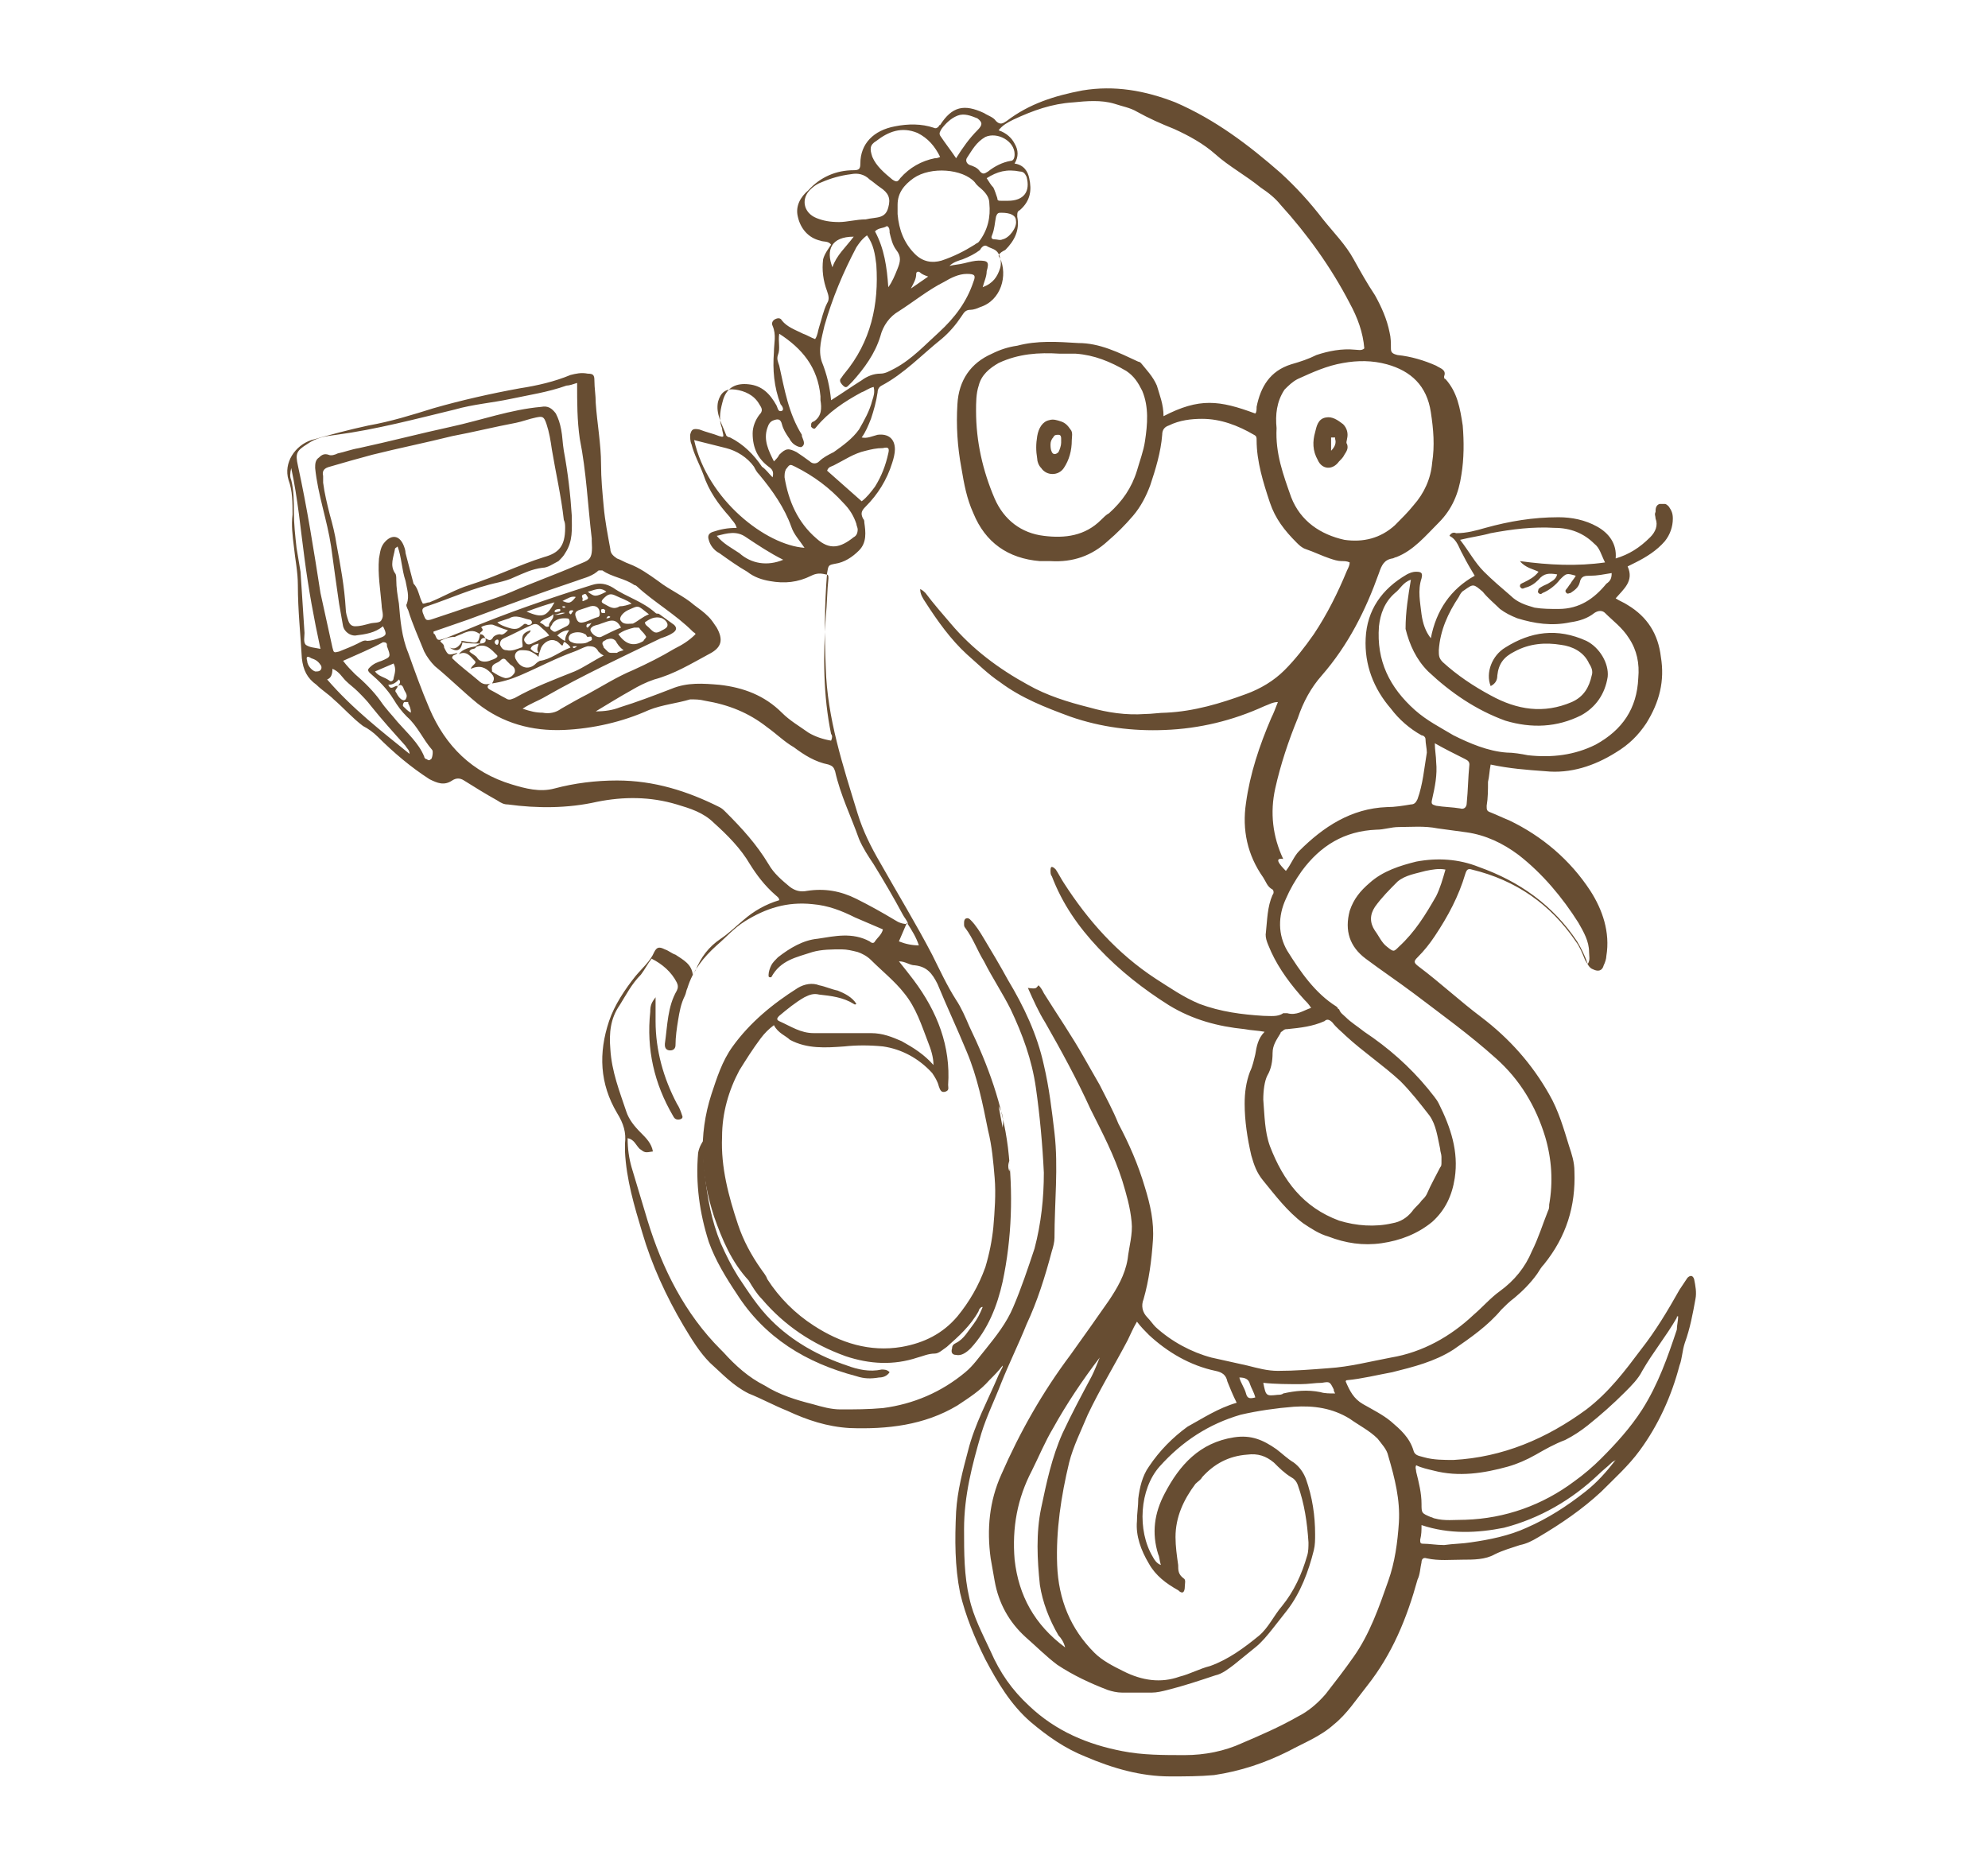 <svg xmlns="http://www.w3.org/2000/svg" xmlns:xlink="http://www.w3.org/1999/xlink" id="Ebene_1" x="0px" y="0px" viewBox="0 0 149.5 139.8" xml:space="preserve">
<g>
	<g>
		<path fill="#674D32" d="M96.7,65.5c0.4-0.5,0.6-1.1,1-1.5c1.8-1.8,3.9-3.2,6.6-3.3c0.6,0,1.2-0.1,1.8-0.2c0.3,0,0.4-0.2,0.5-0.4    c0.4-1.1,0.5-2.3,0.7-3.5c0-0.3-0.1-0.7-0.1-1c0-0.2-0.2-0.3-0.3-0.3c-0.9-0.5-1.7-1.2-2.3-2c-1.3-1.5-2-3.3-1.9-5.3    c0.1-2.1,1.2-3.7,3.1-4.8c0.2-0.1,0.4-0.2,0.7-0.2c0.4,0,0.5,0.1,0.4,0.5c-0.3,0.9-0.1,1.8,0,2.7c0.1,0.7,0.3,1.3,0.7,1.8    c0.4-2.1,1.5-3.7,3.3-4.7c-0.3-0.5-0.6-1-0.9-1.6c-0.3-0.5-0.4-1.1-1-1.4c0.1-0.2,0.3-0.3,0.5-0.2c0.8,0,1.5-0.2,2.2-0.4    c1.8-0.5,3.6-0.8,5.5-0.8c1,0,2,0.2,2.9,0.7c0.9,0.5,1.5,1.3,1.4,2.4c1-0.3,1.8-0.8,2.6-1.6c0.4-0.4,0.6-0.9,0.4-1.4    c0-0.2-0.1-0.3,0-0.5c0-0.2,0-0.5,0.3-0.6c0.1,0,0.3,0,0.4,0c0.1,0,0.2,0.1,0.3,0.2c0.2,0.3,0.3,0.5,0.3,0.9    c0,0.6-0.2,1.2-0.6,1.7c-0.6,0.7-1.4,1.2-2.2,1.6c-0.2,0.1-0.4,0.2-0.6,0.3c0.5,1.1-0.3,1.7-0.9,2.4c0.3,0.2,0.6,0.3,0.9,0.5    c1.5,0.9,2.3,2.2,2.5,3.9c0.3,1.8-0.1,3.4-1.1,5c-0.6,0.9-1.3,1.6-2.3,2.2c-1.6,1-3.4,1.6-5.3,1.4c-1.4-0.1-2.7-0.2-4.1-0.5    c-0.1,0.5-0.1,0.9-0.2,1.3c0,0.6,0,1.2-0.1,1.8c0,0.3,0,0.4,0.3,0.5c0.5,0.2,0.9,0.4,1.4,0.6c2.5,1.2,4.6,3,6.1,5.3    c0.9,1.4,1.5,3.1,1.2,4.9c0,0.2-0.1,0.5-0.2,0.7c-0.1,0.4-0.4,0.5-0.8,0.3c-0.3-0.1-0.4-0.4-0.6-0.7c-0.2-0.5-0.4-1-0.7-1.4    c-1.9-2.8-4.5-4.6-7.8-5.4c-0.3-0.1-0.4,0-0.5,0.3c-0.5,1.7-1.3,3.2-2.3,4.7c-0.4,0.6-0.8,1.1-1.3,1.6c-0.3,0.3-0.3,0.4,0.1,0.7    c1.6,1.2,3.1,2.6,4.7,3.8c2.1,1.6,3.8,3.5,5.1,5.8c0.7,1.2,1.1,2.6,1.5,3.9c0.2,0.6,0.4,1.2,0.4,1.9c0.1,2.6-0.6,4.9-2.3,7    c-0.2,0.2-0.3,0.4-0.5,0.7c-0.5,0.7-1.1,1.3-1.7,1.8c-0.4,0.3-0.7,0.6-1,0.9c-1,1.2-2.3,2.1-3.6,3c-1.4,0.9-3,1.3-4.6,1.7    c-1.1,0.2-2.3,0.5-3.4,0.6c0,0-0.1,0-0.1,0.1c0.3,0.7,0.6,1.3,1.3,1.7c0.7,0.4,1.5,0.8,2.1,1.3c0.7,0.6,1.4,1.2,1.7,2.2    c0.1,0.4,0.5,0.4,0.8,0.5c0.7,0.2,1.5,0.2,2.2,0.2c3.7-0.2,7-1.6,10-3.8c1.7-1.3,2.9-2.9,4.1-4.5c1.1-1.4,2-2.9,2.9-4.5    c0.2-0.3,0.4-0.6,0.6-0.9c0.2-0.2,0.4-0.2,0.5,0.1c0.1,0.5,0.2,1,0.1,1.5c-0.2,1.1-0.4,2.2-0.8,3.3c-0.2,0.6-0.2,1.2-0.4,1.7    c-0.6,2.3-1.6,4.5-3,6.4c-0.8,1.1-1.9,2.1-2.9,3.1c-1.4,1.3-3,2.4-4.7,3.4c-0.5,0.3-0.9,0.5-1.4,0.6c-0.6,0.2-1.3,0.4-1.9,0.7    c-0.7,0.4-1.6,0.4-2.4,0.4c-0.9,0-1.8,0.1-2.7-0.1c-0.3-0.1-0.4,0.1-0.4,0.3c-0.1,0.4-0.1,0.9-0.3,1.3c-0.8,2.9-1.9,5.6-3.8,8    c-0.8,1-1.5,2.1-2.5,2.9c-1,0.9-2.3,1.4-3.4,2c-1.8,0.9-3.6,1.5-5.6,1.8c-1.1,0.1-2.2,0.1-3.3,0.1c-2.2,0-4.3-0.6-6.4-1.5    c-1.5-0.6-2.8-1.5-4.1-2.6c-1.5-1.3-2.5-3-3.4-4.7c-0.8-1.6-1.5-3.3-1.9-5c-0.4-2-0.4-4-0.3-6.1c0.1-1.6,0.5-3.1,0.9-4.6    c0.5-2,1.5-3.8,2.3-5.7c0.1-0.2,0.2-0.4,0.3-0.6c0,0,0,0,0-0.1c-0.3,0.4-0.6,0.7-1,1.1c-0.7,0.8-1.5,1.3-2.4,1.9    c-2.5,1.5-5.3,1.8-8.1,1.7c-1.7-0.1-3.2-0.6-4.7-1.3c-1-0.4-1.9-0.9-2.9-1.3c-1.2-0.6-2-1.5-2.9-2.3c-0.8-0.8-1.4-1.8-2-2.8    c-1.3-2.2-2.4-4.6-3.1-7c-0.6-2-1.2-4-1.3-6.1c0-0.2,0-0.4,0-0.6c0.1-0.8-0.1-1.5-0.6-2.3c-1.3-2.2-1.4-4.5-0.6-6.9    c0.4-1.2,1.2-2.4,2-3.4c0.5-0.6,1.1-1.1,1.4-1.8c0.2-0.4,0.4-0.4,0.8-0.2c0.3,0.1,0.5,0.3,0.8,0.4c0.6,0.4,1.2,0.7,1.3,1.5    c0.1-0.1,0.1-0.2,0.2-0.3c0.4-1,1-1.8,1.9-2.4c0.6-0.4,1.1-0.9,1.7-1.4c0.8-0.7,1.7-1.2,2.7-1.5c0-0.2-0.2-0.3-0.3-0.4    c-0.8-0.7-1.4-1.5-1.9-2.3c-0.7-1.2-1.7-2.2-2.7-3.1c-0.8-0.8-1.8-1.1-2.8-1.4c-2-0.6-4-0.6-6-0.2c-2.2,0.5-4.5,0.5-6.7,0.2    c-0.3,0-0.5-0.1-0.8-0.3c-0.9-0.5-1.7-1-2.5-1.5c-0.3-0.2-0.6-0.2-0.9,0c-0.6,0.4-1.1,0.2-1.7-0.1c-1.4-0.9-2.7-2-3.9-3.2    c-0.3-0.3-0.7-0.6-1.1-0.8c-0.8-0.6-1.5-1.4-2.2-2c-0.4-0.4-0.9-0.7-1.3-1.1c-0.7-0.5-1-1.1-1.1-2c-0.1-1.8-0.3-3.6-0.3-5.5    c0-1-0.2-1.9-0.3-2.9c-0.1-0.8-0.2-1.6-0.1-2.4c0-0.9,0-1.8-0.3-2.6c-0.4-1.3,0.5-2.6,1.7-3c1.4-0.4,2.9-0.8,4.3-1.1    c1.7-0.3,3.3-0.8,4.9-1.3c2.1-0.6,4.3-1.1,6.5-1.5c1.3-0.2,2.6-0.5,3.8-1c0.4-0.1,0.8-0.2,1.3-0.1c0.4,0,0.5,0.1,0.5,0.5    c0,0.6,0.1,1.1,0.1,1.7c0.1,1.5,0.4,3.1,0.4,4.6c0,1.1,0.1,2.1,0.2,3.2c0.1,1.1,0.3,2.1,0.5,3.2c0,0.3,0.2,0.5,0.5,0.7    c0.3,0.1,0.6,0.3,0.9,0.4c0.8,0.3,1.5,0.8,2.2,1.3c0.9,0.7,1.9,1.1,2.7,1.8c0.4,0.3,0.7,0.5,1.1,0.9c0.2,0.2,0.4,0.5,0.6,0.8    c0.5,0.9,0.4,1.5-0.6,2c-1.3,0.7-2.6,1.5-4.1,1.9c-0.6,0.2-1.2,0.5-1.7,0.8c-0.9,0.5-1.7,1-2.7,1.6c0.7,0,1.3-0.1,1.8-0.3    c1.3-0.4,2.6-0.9,3.9-1.4c1.2-0.5,2.4-0.4,3.6-0.3c1.8,0.2,3.4,0.8,4.7,2.1c0.6,0.6,1.3,1,2,1.5c0.5,0.3,1.1,0.5,1.7,0.6    c0.1-0.2,0.1-0.4,0-0.5c-0.6-2.9-0.6-5.9-0.4-8.8c0.1-1,0.1-2,0.2-2.9c0-0.2,0-0.3-0.2-0.3c-0.4-0.1-0.7-0.1-1.1,0.1    c-1,0.5-2,0.6-3.1,0.4c-0.6-0.1-1.2-0.3-1.7-0.7c-0.7-0.4-1.4-0.9-2.1-1.4c-0.4-0.2-0.7-0.6-0.8-1c-0.1-0.3,0-0.5,0.3-0.6    c0.6-0.2,1.1-0.3,1.8-0.3c-0.1-0.4-0.4-0.6-0.5-0.8c-0.9-1-1.6-2-2-3.2c-0.3-0.8-0.7-1.5-0.9-2.3c-0.1-0.2-0.1-0.5-0.1-0.7    c0.1-0.4,0.2-0.5,0.7-0.4c0.5,0.2,1,0.3,1.5,0.5c0.1,0,0.2,0.1,0.3,0c0-0.2-0.1-0.4-0.1-0.6c-0.3-0.7-0.1-1.5,0.1-2.2    c0.3-0.9,1-1.2,1.9-1.1c1,0.1,1.6,0.7,2.1,1.6c0.1,0.2,0.1,0.5,0.4,0.4c0.2-0.1,0-0.4-0.1-0.5c-0.5-1.3-0.6-2.6-0.5-3.9    c0-0.7,0.2-1.3-0.1-2c-0.1-0.2,0-0.4,0.2-0.5c0.2-0.1,0.4-0.1,0.5,0.1c0.4,0.5,1,0.7,1.6,1c0.3,0.1,0.6,0.3,0.9,0.4    c0.2-0.3,0.2-0.6,0.3-0.9c0.2-0.6,0.3-1.2,0.6-1.8c0.2-0.3,0.1-0.6,0-0.9c-0.3-0.8-0.4-1.6-0.3-2.4c0.1-0.4,0.4-0.8,0.6-1.1    c-0.2-0.3-0.6-0.2-0.8-0.3c-0.9-0.2-1.5-0.9-1.7-1.8c-0.2-0.8,0.2-1.5,0.8-2c0.9-1,2.1-1.5,3.4-1.5c0.4,0,0.5-0.1,0.5-0.5    c0-1.5,1-2.5,2.6-2.8c1-0.2,2-0.2,2.9,0.1c0.2,0.1,0.3,0,0.4-0.1c0,0,0-0.1,0.1-0.1c0.9-1.4,1.8-1.6,3.3-0.9    c0.3,0.2,0.7,0.3,0.9,0.6c0.3,0.3,0.5,0.2,0.8,0c1.7-1.3,3.6-1.9,5.7-2.3c2.4-0.4,4.7,0,7,0.9c3,1.3,5.5,3.2,7.9,5.3    c1.2,1.1,2.2,2.2,3.2,3.5c0.8,1,1.7,1.9,2.3,3c0.5,0.9,1,1.8,1.6,2.7c0.5,0.9,0.9,1.8,1.1,2.8c0.1,0.4,0.1,0.8,0.1,1.2    c0,0.3,0.1,0.4,0.5,0.5c1,0.1,2,0.4,2.9,0.8c0.3,0.2,0.8,0.3,0.6,0.8c0,0.1,0,0.2,0.1,0.2c0.9,1,1.1,2.2,1.3,3.5    c0.1,1.2,0.1,2.5-0.1,3.7c-0.2,1.4-0.7,2.6-1.7,3.6c-1,1-1.9,2.1-3.2,2.6c-0.1,0-0.2,0.1-0.3,0.1c-0.6,0.1-0.8,0.5-1,1.1    c-1,2.8-2.3,5.4-4.3,7.7c-0.8,0.9-1.4,2-1.8,3.2c-0.7,1.7-1.3,3.5-1.7,5.3c-0.4,1.8-0.2,3.6,0.6,5.3C95.8,64.5,96.2,65,96.7,65.5z     M41.6,46.2c-0.3,0.3-0.7,0.3-1,0.6c0.1,0.1,0.2,0.1,0.3,0.2c0.1,0.1,0.2,0.2,0.4,0.1C41.2,46.8,41.7,46.6,41.6,46.2    c0.3,0.1,0.6,0,0.9-0.1C42.1,46,41.9,46.3,41.6,46.2z M29.9,51.6c0.1-0.1,0.3-0.3,0.1-0.5c-0.2,0.2-0.4,0.4-0.8,0.4    C29.4,52,29.7,51.5,29.9,51.6c0,0.2-0.3,0.3-0.1,0.5c0.2,0.4,0.5,0.7,0.7,0.5c0.2-0.3,0-0.5-0.1-0.7    C30.3,51.6,30.2,51.4,29.9,51.6L29.9,51.6z M36.1,48.4c0.3,0,0.5-0.1,0.4-0.4c0.2,0.1,0.4,0.3,0.6-0.1c0.1-0.1,0.3-0.2,0.5-0.2    c0.2,0.1,0.4-0.1,0.6-0.3c-0.4-0.1-0.8-0.3-1.1-0.4c-0.2-0.1-1,0.1-0.9,0.2c0.3,0.3-0.2,0.3-0.1,0.5c-0.4-0.3-0.7-0.3-1.2-0.1    c-0.2,0.1-0.5,0.2-0.7,0.3c-0.4,0-0.7,0.1-1.1,0.3c0.1,0.2,0.3,0.2,0.3,0.5c0.3,0.6,0.3,0.6,1,0.4c-0.1,0.2-0.4,0.1-0.4,0.4    c0.6,0.6,1.3,1.1,2,1.7c0.3,0.3,0.6,0.3,0.9,0.2c-0.2,0.1-0.4,0.3,0,0.5c0.4,0.2,0.7,0.4,1.1,0.6c0.3,0.2,0.4,0.1,0.7,0    c1.4-0.8,3-1.4,4.5-2c0.7-0.3,1.4-0.8,2.2-1.2c-0.2-0.1-0.3-0.2-0.4-0.3c-0.2-0.4-0.5-0.4-0.8-0.4c-0.4,0.1-0.7,0.3-1,0.4    c-1.4,0.5-2.7,1.2-4.1,1.8c-0.7,0.3-1.4,0.5-2.1,0.6c0.2-0.3,0.2-0.5-0.1-0.8c-0.4-0.4-0.8-0.6-1.5-0.3c0.1-0.3,0.5-0.4,0.3-0.6    c-0.3-0.3-0.6-0.8-1.2-0.5c0.3-0.4,0.8-0.5,1.3-0.6c0,0.3-0.4,0.1-0.5,0.4c0.2,0.2,0.5,0.3,0.6,0.5c0.2,0.3,0.6,0.3,0.9,0.2    c0.2-0.1,0.4-0.1,0.6-0.3c0,0,0-0.1,0-0.1c-0.5-0.5-0.9-1-1.7-0.6C35.8,48.5,36,48.5,36.1,48.4L36.1,48.4z M78.1,74.1    c0.2,0.2,0.3,0.4,0.4,0.6c1,1.6,2.1,3.2,3,4.8c0.4,0.7,0.8,1.4,1.2,2.1c0.5,1,1,1.9,1.4,2.9c0.8,1.5,1.5,3.1,2,4.8    c0.4,1.3,0.7,2.6,0.6,4c-0.1,1.5-0.3,3-0.7,4.4c-0.2,0.5-0.1,1,0.3,1.4c0.2,0.2,0.4,0.5,0.6,0.7c1.2,1.1,2.7,1.9,4.2,2.3    c0.9,0.2,1.8,0.4,2.7,0.6c0.8,0.2,1.5,0.4,2.3,0.4c1.3,0,2.5-0.1,3.8-0.2c1.6-0.1,3.1-0.5,4.7-0.8c2.4-0.4,4.5-1.6,6.2-3.2    c0.7-0.6,1.3-1.3,2-1.8c1.1-0.8,1.9-1.8,2.4-3c0.5-1,0.8-2,1.2-3c0.1-0.2,0.1-0.3,0.1-0.5c0.3-1.7,0.2-3.4-0.3-5.1    c-0.7-2.3-1.9-4.3-3.7-5.9c-2-1.8-4.1-3.3-6.2-4.9c-1.2-0.9-2.4-1.7-3.6-2.6c-1.2-0.9-1.6-2.1-1.2-3.6c0.3-0.9,0.8-1.5,1.5-2.1    c1-0.9,2.3-1.3,3.5-1.6c1.6-0.3,3.2-0.2,4.7,0.4c3.1,1.1,5.6,2.9,7.4,5.6c0.3,0.5,0.6,1.1,0.8,1.7c0.2-0.3,0.1-0.6,0.1-0.9    c0-0.8-0.4-1.5-0.8-2.2c-1.2-1.9-2.7-3.7-4.5-5.1c-1.2-0.9-2.5-1.5-3.9-1.7c-0.7-0.1-1.5-0.2-2.2-0.3c-1-0.2-2-0.1-2.9-0.1    c-0.6,0-1.1,0.2-1.7,0.2c-2.4,0.1-4.2,1.2-5.6,3.1c-0.5,0.7-0.9,1.4-1.2,2.1c-0.6,1.3-0.6,2.7,0.1,3.9c1,1.6,2.1,3.2,3.7,4.2    c0,0,0.1,0.1,0.1,0.1c0,0,0,0.1,0.1,0.1c0.1,0.3,0.3,0.4,0.5,0.6c0.4,0.4,0.9,0.7,1.4,1.1c1.8,1.2,3.4,2.6,4.8,4.3    c0.3,0.4,0.6,0.7,0.8,1.1c0.9,1.8,1.5,3.6,1.2,5.6c-0.2,1.3-0.7,2.4-1.7,3.3c-1.1,0.9-2.4,1.4-3.8,1.6c-1.4,0.2-2.7,0-4-0.5    c-0.7-0.2-1.3-0.6-1.9-1c-1.2-0.9-2.1-2.1-3-3.2c-0.5-0.6-0.7-1.2-0.9-1.9c-0.3-1.3-0.5-2.6-0.5-3.9c0-0.8,0.1-1.6,0.4-2.4    c0.2-0.4,0.3-0.9,0.4-1.3c0.1-0.6,0.2-1.2,0.7-1.7c-0.5-0.1-1-0.1-1.5-0.2c-2-0.2-3.9-0.7-5.7-1.8c-1.9-1.2-3.7-2.6-5.3-4.3    c-1.5-1.6-2.7-3.3-3.5-5.4c-0.1-0.1-0.1-0.3-0.1-0.4c0-0.1,0-0.3,0.1-0.3c0.1,0,0.2,0.1,0.3,0.2c0.2,0.3,0.4,0.7,0.6,1    c1.8,2.8,4,5.3,6.9,7.2c1.1,0.7,2.1,1.4,3.3,1.9c1.6,0.6,3.2,0.8,4.8,0.9c0.5,0,1.1,0.1,1.5-0.2c0.1,0,0.2,0,0.3,0    c0.7,0.2,1.2-0.2,1.8-0.4c-0.2-0.3-0.3-0.4-0.5-0.6c-1-1.1-1.9-2.3-2.5-3.6c-0.2-0.5-0.5-1-0.4-1.5c0.1-0.9,0.1-1.9,0.5-2.8    c0.1-0.1,0.1-0.3,0-0.4c-0.4-0.2-0.5-0.6-0.7-0.9c-1.2-1.7-1.6-3.6-1.3-5.6c0.3-2.2,1-4.3,1.9-6.4c0.2-0.4,0.3-0.7,0.5-1.2    c-0.4,0-0.7,0.2-1,0.3c-2.4,1.1-4.9,1.7-7.5,1.8c-2.4,0.1-4.8-0.2-7.1-1c-1.9-0.7-3.7-1.4-5.3-2.6c-0.9-0.6-1.7-1.4-2.5-2.1    c-1.2-1.1-2.2-2.5-3.1-3.9c-0.2-0.3-0.4-0.6-0.4-1c0.2,0.1,0.3,0.2,0.4,0.3c0.6,0.8,1.3,1.6,1.9,2.3c1.6,1.9,3.6,3.4,5.8,4.6    c1.4,0.8,3,1.3,4.6,1.7c1.4,0.4,2.8,0.6,4.2,0.5c0.5,0,1.1-0.1,1.6-0.1c2.1-0.1,4.1-0.7,6-1.4c1.1-0.4,2.1-1,2.9-1.8    c0.8-0.8,1.5-1.7,2.2-2.7c1-1.5,1.8-3.1,2.5-4.8c0.1-0.2,0.2-0.4,0.2-0.6c-0.2-0.1-0.4-0.1-0.6-0.1c-0.3,0-0.6-0.1-0.9-0.2    c-0.6-0.2-1.2-0.5-1.8-0.7c-0.3-0.1-0.5-0.3-0.7-0.5c-0.9-0.9-1.6-1.8-2-3c-0.5-1.5-1-3.1-1-4.7c0-0.2,0-0.3-0.2-0.4    c-1.2-0.7-2.5-1.2-3.9-1.2c-0.8,0-1.7,0.1-2.5,0.5c-0.3,0.1-0.5,0.3-0.5,0.7c-0.1,1.3-0.5,2.6-0.9,3.8c-0.3,0.8-0.7,1.6-1.3,2.3    c-0.6,0.7-1.2,1.3-1.9,1.9c-1.2,1.1-2.6,1.6-4.3,1.5c-0.2,0-0.5,0-0.8,0c-2.4-0.2-4.1-1.4-5-3.6c-0.5-1.1-0.7-2.2-0.9-3.4    c-0.3-1.6-0.4-3.2-0.3-4.8c0.1-1.8,1-3.1,2.6-3.8c0.6-0.3,1.2-0.5,1.9-0.6c1.5-0.4,3-0.3,4.6-0.2c1.6,0,3,0.7,4.5,1.4    c0.1,0,0.2,0.1,0.2,0.1c0.4,0.5,0.9,1,1.2,1.7c0.2,0.7,0.5,1.4,0.5,2.3c2.7-1.4,4.2-1.2,6.9-0.2c0.1-0.1,0.1-0.3,0.1-0.5    c0.3-1.5,1-2.7,2.6-3.2c0.7-0.2,1.3-0.4,1.9-0.7c0.9-0.3,1.9-0.5,2.9-0.4c0.2,0,0.5,0.1,0.7-0.1c-0.1-1.2-0.5-2.3-1.1-3.4    c-1.4-2.7-3.2-5.2-5.2-7.4c-0.4-0.5-0.9-0.9-1.5-1.3c-1.1-0.9-2.4-1.6-3.4-2.5c-0.9-0.8-2-1.4-3.1-1.9c-1-0.4-1.9-0.8-2.8-1.3    c-0.5-0.3-1.1-0.4-1.7-0.6c-1-0.3-2.1-0.2-3.1-0.1c-1.6,0.1-3,0.6-4.5,1.3c-0.4,0.2-0.8,0.4-1.1,0.8c0.6,0.2,1,0.6,1.2,1    c0.3,0.5,0.3,1,0,1.5c0.7,0.1,1,0.6,1.1,1.1c0.2,0.9,0.1,1.7-0.7,2.4c-0.2,0.1-0.2,0.2-0.2,0.5c0.2,1-0.2,1.8-0.9,2.5    c-0.2,0.1-0.4,0.2-0.5,0.4c0,0.1,0.1,0.2,0.1,0.2c0.6,1.3,0.1,3.2-1.5,3.7c-0.2,0.1-0.5,0.2-0.7,0.2c-0.4,0-0.5,0.2-0.7,0.5    c-0.4,0.6-0.9,1.2-1.5,1.7c-1.5,1.2-2.8,2.6-4.5,3.5c-0.2,0.1-0.3,0.3-0.3,0.5c-0.1,0.7-0.3,1.4-0.5,2c-0.2,0.5-0.4,1-0.7,1.4    c0.4,0.1,0.8-0.1,1.2-0.2c0.8-0.1,1.3,0.3,1.3,1.1c0,0.3-0.1,0.7-0.2,1c-0.4,1.3-1.1,2.4-2,3.3c-0.3,0.3-0.4,0.5-0.2,0.9    c0.1,0.1,0.1,0.2,0.1,0.3c0.1,0.7,0.2,1.5-0.4,2.1c-0.5,0.5-1.1,0.9-1.8,1c-0.5,0.1-0.5,0.1-0.6,0.7c-0.2,2.4-0.2,4.7-0.1,7.1    c0.1,3.8,1.3,7.4,2.4,11c0.4,1.3,1,2.5,1.7,3.7c1.3,2.3,2.7,4.6,3.9,6.9c0.6,1.2,1.1,2.3,1.8,3.4c0.4,0.6,0.7,1.3,1,2    c1.4,2.9,2.5,5.9,2.9,9.1c0.4,3.4,0.3,6.8-0.4,10.1c-0.4,1.8-1.1,3.6-2.4,5c-0.3,0.3-0.7,0.6-1.1,0.5c-0.3,0-0.4-0.2-0.3-0.5    c0-0.2,0.1-0.3,0.3-0.4c0.6-0.3,0.9-0.9,1.3-1.4c0.3-0.4,0.5-0.8,0.7-1.3c-0.1,0-0.1,0-0.2,0.1c0,0-0.1,0.1-0.1,0.2    c-0.6,1.1-1.5,1.9-2.4,2.7c-0.3,0.2-0.6,0.5-0.9,0.5c-0.5,0-0.9,0.2-1.3,0.3c-1.8,0.6-3.6,0.5-5.4-0.1c-2.5-0.9-4.6-2.3-6.3-4.3    c-0.4-0.4-0.7-0.9-1-1.4c-1.3-1.4-2-3.1-2.6-4.8c-1-3.1-1.2-6.1-0.2-9.2c0.4-1.2,0.8-2.5,1.6-3.6c1.3-1.8,3-3.2,4.9-4.4    c0.5-0.3,1.1-0.4,1.6-0.2c0.5,0.1,0.9,0.3,1.4,0.4c0.5,0.2,1.1,0.5,1.4,1c-0.1,0.1-0.2,0-0.2,0c-0.8-0.5-1.7-0.6-2.6-0.7    c-0.4-0.1-0.7,0-1.1,0.2c-0.7,0.4-1.3,0.9-1.9,1.4c-0.2,0.2-0.2,0.3,0,0.4c0.9,0.4,1.6,0.9,2.6,0.9c1.4,0,2.9,0,4.3,0    c0.9,0,1.6,0.3,2.3,0.6c0.9,0.5,1.7,1,2.4,1.8c0-0.6-0.2-1.2-0.4-1.7c-0.5-1.3-0.9-2.6-1.8-3.7c-0.7-0.9-1.7-1.7-2.5-2.5    c-0.3-0.3-0.7-0.5-1-0.6c-0.4-0.1-0.8-0.2-1.2-0.2c-0.7,0-1.5,0-2.2,0.2c-1.2,0.4-2.4,0.6-3.1,1.9c0,0,0,0-0.1,0    c0,0-0.1,0-0.1-0.1c0,0,0-0.1,0-0.1c0-0.2,0.1-0.5,0.2-0.7c0.1-0.2,0.3-0.4,0.5-0.6c0.9-0.7,1.9-1.3,3-1.4    c1.3-0.2,2.6-0.5,3.9,0.2c0.1,0.1,0.3,0.2,0.4,0c0.2-0.3,0.5-0.5,0.6-0.9c-0.7-0.3-1.4-0.6-2.1-0.9c-1-0.5-2-0.9-3.2-1    c-1.9-0.2-3.5,0.3-5.1,1.3c-0.8,0.5-1.4,1.2-2.1,1.8c-1,0.9-1.8,1.9-2.2,3.2c-0.1,0.2-0.1,0.4-0.2,0.6c-0.3,0.6-0.4,1.2-0.5,1.8    c-0.1,0.6-0.2,1.3-0.2,1.9c0,0.2-0.1,0.4-0.4,0.4c-0.3,0-0.4-0.2-0.4-0.4c0,0,0,0,0-0.1c0.2-1.4,0.2-2.8,0.9-4    c0.1-0.2,0.1-0.4,0-0.6c-0.4-0.8-1.1-1.4-1.9-1.8c-0.3,0.4-0.5,0.8-0.8,1.2c-0.7,0.7-1.1,1.5-1.6,2.3c-0.7,1-0.8,2.1-0.7,3.3    c0.1,1.7,0.7,3.2,1.2,4.7c0.2,0.6,0.6,1.1,1.1,1.6c0.4,0.4,0.8,0.8,0.9,1.4c-0.6,0.1-0.6,0.1-1-0.2c-0.3-0.3-0.4-0.7-0.9-0.8    c0,0.8,0.1,1.5,0.3,2.2c0.4,1.3,0.8,2.7,1.2,4c1.1,3.6,2.8,7,5.5,9.7c0.1,0.1,0.1,0.1,0.2,0.2c0.9,1,1.9,1.9,3.1,2.5    c1.1,0.7,2.4,1.1,3.6,1.4c0.7,0.2,1.4,0.4,2.1,0.4c1.1,0,2.1,0,3.2-0.1c2.3-0.3,4.4-1.2,6.2-2.7c0.6-0.5,1-1.1,1.5-1.7    c0.8-1,1.6-2,2.1-3.2c0.6-1.4,1.1-2.9,1.6-4.4c0.5-1.9,0.7-3.8,0.7-5.7c-0.1-2.1-0.3-4.3-0.6-6.4c-0.3-2.1-1-4-1.9-5.9    c-0.6-1.2-1.4-2.4-2-3.6c-0.5-0.8-0.8-1.7-1.4-2.5c-0.1-0.1-0.1-0.2-0.1-0.3c0-0.2,0-0.3,0.1-0.4c0.2-0.1,0.3,0,0.4,0.1    c0.4,0.4,0.7,0.9,1,1.4c0.6,1,1.2,2,1.8,3.1c1.2,2,2.2,4.1,2.7,6.4c0.4,1.7,0.6,3.4,0.8,5.1c0.3,2.6,0,5.2,0,7.9    c0,0.3-0.1,0.7-0.2,1c-0.5,1.9-1.1,3.8-1.9,5.5c-0.6,1.5-1.3,2.9-1.9,4.4c-0.5,1.3-1.1,2.5-1.5,3.8c-0.7,2.4-1.3,4.7-1.3,7.2    c0,1.8,0,3.5,0.4,5.2c0.3,1.4,1,2.7,1.6,4c0.7,1.6,1.6,2.9,2.9,4.1c2,1.9,4.4,2.9,7,3.4c1.5,0.3,3.1,0.3,4.7,0.3    c1.5,0,3-0.3,4.3-0.9c1.4-0.6,2.8-1.2,4.2-2c0.8-0.4,1.5-1,2.1-1.7c0.7-0.9,1.4-1.8,2.1-2.8c1.2-1.7,1.9-3.7,2.6-5.7    c0.5-1.4,0.7-2.9,0.8-4.4c0.1-1.7-0.3-3.3-0.8-5c-0.1-0.5-0.5-0.9-0.8-1.3c-0.6-0.6-1.4-1-2.1-1.5c-1.3-0.8-2.7-1-4.2-0.9    c-1.3,0.1-2.7,0.3-4,0.6c-2.4,0.7-4.4,2-6.1,3.9c-1.5,1.7-1.7,4.8-0.5,6.8c0.1,0.2,0.3,0.5,0.6,0.6c-0.1-0.3-0.1-0.6-0.2-0.8    c-0.5-1.6-0.3-3.1,0.5-4.6c1.1-2.1,2.6-3.8,5.2-4.2c1.3-0.2,2.2,0.2,3.2,0.9c0.4,0.3,0.8,0.7,1.3,1c0.4,0.3,0.7,0.7,0.9,1.2    c0.5,1.4,0.7,2.8,0.7,4.2c0,0.4,0,0.8-0.1,1.2c-0.4,1.6-1,3.2-2,4.5c-0.4,0.5-0.7,0.9-1.1,1.4c-0.4,0.5-0.8,1-1.3,1.4    c-0.5,0.4-1.1,0.9-1.6,1.3c-0.4,0.3-0.9,0.7-1.4,0.8c-1.2,0.4-2.4,0.8-3.6,1.1c-0.4,0.1-0.8,0.2-1.2,0.2c-0.7,0-1.5,0-2.2,0    c-0.4,0-0.8-0.1-1.1-0.2c-1.3-0.5-2.6-1.1-3.8-1.9c-0.8-0.6-1.6-1.4-2.4-2.1c-1.2-1.1-2-2.5-2.3-4.2c-0.1-0.6-0.2-1.1-0.3-1.7    c-0.3-2.2-0.1-4.3,0.8-6.3c1.4-3.2,3.1-6.2,5.2-9c1-1.4,2-2.8,2.9-4.1c0.6-0.9,1.2-1.9,1.4-3.1c0.1-0.9,0.4-1.9,0.3-2.8    c-0.1-1.1-0.4-2.1-0.7-3.1c-0.6-1.9-1.5-3.6-2.4-5.4c-1-2.2-2.2-4.4-3.4-6.5c-0.5-0.8-0.9-1.7-1.3-2.6    C78,74.4,77.9,74.3,78.1,74.1L78.1,74.1z M58.2,77.1c-0.4,0.3-0.7,0.6-1,1c-0.6,0.8-1.1,1.6-1.6,2.4c-0.8,1.5-1.3,3.2-1.3,5    c-0.1,2.3,0.5,4.5,1.2,6.6c0.4,1.2,1,2.3,1.7,3.3c0.2,0.3,0.4,0.5,0.5,0.8c0.9,1.4,2.1,2.6,3.5,3.5c2,1.3,4.2,2,6.6,1.6    c1.7-0.3,3.1-1,4.2-2.3c0.9-1.1,1.6-2.3,2.1-3.7c0.3-1,0.5-2,0.6-3c0.1-1.2,0.2-2.5,0.1-3.7c-0.1-1.2-0.2-2.4-0.5-3.6    c-0.4-2-0.8-4-1.6-5.9c-0.7-1.7-1.5-3.4-2.2-5.1c-0.4-0.8-0.8-1.3-1.7-1.4c-0.4,0-0.7-0.3-1.2-0.3c0.4,0.5,0.8,1,1.1,1.4    c1.8,2.4,2.8,5,2.6,7.9c0,0.2,0.1,0.4-0.2,0.5c-0.3,0.1-0.4-0.1-0.5-0.4c-0.1-0.4-0.3-0.7-0.5-1c-1-1.1-2.3-1.8-3.7-2    c-1-0.1-2-0.1-2.9,0c-1.4,0.1-2.8,0.2-4.1-0.5C59.1,77.9,58.5,77.7,58.2,77.1L58.2,77.1z M93,105.5c-0.3-0.6-0.5-1.1-0.7-1.6    c-0.1-0.5-0.4-0.7-0.9-0.8c-1.9-0.4-3.6-1.4-5-2.7c-0.3-0.3-0.6-0.6-0.9-1c-0.3,0.5-0.5,1-0.7,1.4c-1,1.9-2.1,3.7-3,5.6    c-0.5,1.2-1.1,2.4-1.4,3.6c-0.6,2.5-1,5.1-0.9,7.7c0.1,2.6,1,4.8,2.8,6.6c0.6,0.6,1.4,1,2.2,1.4c1.4,0.7,2.8,0.9,4.2,0.4    c0.8-0.2,1.5-0.6,2.3-0.8c1.4-0.5,2.6-1.4,3.7-2.3c0.7-0.6,1.1-1.5,1.7-2.2c0.9-1.1,1.5-2.4,1.9-3.8c0.1-0.3,0.1-0.7,0.1-1    c-0.1-1.5-0.3-2.9-0.8-4.3c-0.1-0.3-0.3-0.5-0.5-0.6c-0.5-0.3-0.9-0.7-1.3-1.1c-0.6-0.5-1.2-0.7-2-0.6c-1.4,0.1-2.5,0.7-3.4,1.7    c-0.1,0.2-0.3,0.3-0.5,0.5c-0.9,1.2-1.5,2.5-1.5,4c0,0.7,0.1,1.4,0.2,2.1c0,0.4,0,0.7,0.4,1c0.2,0.1,0.1,0.4,0.1,0.6    c0,0.5-0.2,0.6-0.5,0.3c-0.9-0.5-1.7-1.1-2.2-2c-0.6-1-1-2.1-0.9-3.2c0-0.6,0.1-1.1,0.1-1.7c0.1-0.8,0.3-1.7,0.8-2.4    c0.8-1.2,1.8-2.2,2.9-3C90.4,106.7,91.6,105.9,93,105.5L93,105.5z M29.9,41.1c-0.1,0.1-0.2,0.1-0.2,0.2c-0.1,0.6-0.4,1.2,0,1.8    c0.1,0.1,0.1,0.3,0.1,0.5c0,0.6,0.1,1.2,0.2,1.8c0.1,1.2,0.2,2.5,0.7,3.7c0.5,1.4,1,2.8,1.6,4.2c1.2,2.8,3.2,4.8,6.2,5.7    c1,0.3,2.1,0.6,3.2,0.3c1.5-0.4,3.1-0.6,4.7-0.6c2.8,0,5.3,0.8,7.7,2c0.2,0.1,0.3,0.2,0.5,0.4c1.2,1.2,2.3,2.4,3.2,3.9    c0.4,0.7,1,1.2,1.6,1.7c0.4,0.3,0.8,0.4,1.3,0.3c1.3-0.2,2.5,0,3.7,0.6c1,0.5,1.9,1,2.9,1.6c0.3,0.2,0.6,0.3,1,0.3    c-0.1-0.3-0.3-0.5-0.4-0.7c-0.7-1.3-1.4-2.5-2.2-3.8c-0.4-0.6-0.8-1.2-1.1-1.9c-0.6-1.7-1.4-3.3-1.8-5.1c-0.1-0.3-0.2-0.4-0.5-0.5    c-1-0.2-1.8-0.7-2.6-1.3c-0.7-0.4-1.3-1-2-1.5c-1.4-1.1-2.9-1.7-4.7-2c-0.4-0.1-0.7-0.1-1.1-0.1c-1,0.3-2.1,0.4-3.1,0.8    c-2,0.9-4.2,1.4-6.4,1.5c-2.4,0.1-4.6-0.5-6.5-2c-1.1-0.9-2.1-1.9-3.2-2.8c-0.3-0.3-0.6-0.7-0.8-1.1c-0.4-1-0.9-2.1-1.2-3.1    c-0.1-0.2-0.2-0.4-0.1-0.5c0.2-0.6,0-1.1-0.1-1.7C30.2,42.8,30.2,41.9,29.9,41.1L29.9,41.1z M31.8,45.4c0.2,0,0.3-0.1,0.5-0.1    c1-0.4,2-1,3-1.3c1.9-0.6,3.7-1.5,5.6-2.1c1.1-0.3,1.6-0.8,1.6-2.2c0-0.2,0-0.4-0.1-0.6c-0.2-1.8-0.6-3.5-0.9-5.3    c-0.1-0.7-0.2-1.3-0.4-1.9c-0.2-0.6-0.3-0.6-0.8-0.5c-0.5,0.1-1,0.3-1.5,0.4c-1.6,0.3-3.2,0.7-4.8,1c-2,0.5-4,0.9-6,1.4    c-1.1,0.3-2.2,0.6-3.2,0.9c-0.4,0.1-0.6,0.3-0.5,0.7c0,0.2,0,0.3,0,0.5c0.1,0.8,0.3,1.6,0.5,2.4c0.2,0.7,0.4,1.5,0.5,2.2    c0.3,1.6,0.6,3.2,0.7,4.9c0,0.3,0.1,0.6,0.2,0.9c0.1,0.3,0.3,0.4,0.5,0.4c0.4,0,0.7-0.1,1.1-0.2c0.3-0.1,0.8,0,0.9-0.3    c0.2-0.3,0-0.7,0-1.1c-0.1-1.2-0.3-2.3-0.2-3.5c0.1-0.5,0.1-0.9,0.5-1.3c0.5-0.5,1-0.4,1.3,0.2c0.1,0.2,0.2,0.5,0.2,0.7    c0.2,0.8,0.4,1.5,0.6,2.3C31.5,44.3,31.5,44.9,31.8,45.4z M95,82.7c0.1,1.2,0.1,2.4,0.5,3.5c1,2.6,2.5,4.6,5.2,5.6    c1.3,0.4,2.7,0.5,4,0.2c0.6-0.1,1.1-0.4,1.5-0.9c0.2-0.3,0.5-0.5,0.7-0.8c0.2-0.2,0.3-0.3,0.4-0.5c0.3-0.7,0.7-1.4,1-2    c0.1-0.1,0.1-0.2,0.1-0.4c0-0.1,0-0.3,0-0.4c0-0.2-0.1-0.4-0.1-0.6c-0.2-0.9-0.3-1.8-0.8-2.5c-0.7-0.9-1.4-1.8-2.2-2.6    c-1.3-1.2-2.8-2.2-4.1-3.4c-0.3-0.3-0.7-0.6-1-1c-0.2-0.2-0.4-0.3-0.6-0.1c-0.9,0.4-1.8,0.5-2.8,0.6c-0.1,0-0.2,0-0.3,0.1    c-0.1,0.1-0.2,0.1-0.2,0.2c-0.3,0.5-0.6,0.9-0.6,1.5c0,0.6-0.1,1.2-0.4,1.7C95.1,81.3,95,82,95,82.7L95,82.7z M106.1,43.6    c-0.6,0.2-0.8,0.7-1.2,1c-0.8,0.7-1.1,1.6-1.2,2.5c-0.2,2.6,0.8,4.6,2.7,6.3c0.9,0.8,1.9,1.3,2.9,1.9c1.2,0.6,2.6,1.2,4,1.3    c0.5,0,1.1,0.1,1.6,0.2c1.8,0.2,3.5,0,5.1-0.8c2-1.1,3.1-2.7,3.2-5c0.1-1.1-0.1-2.1-0.7-3c-0.5-0.8-1.2-1.3-1.8-1.9    c-0.2-0.2-0.5-0.2-0.8,0c-0.5,0.4-1.1,0.6-1.8,0.7c-1.4,0.3-2.7,0.1-4-0.3c-0.5-0.2-0.9-0.4-1.3-0.7c-0.4-0.4-0.9-0.8-1.3-1.3    c-0.7-0.6-0.7-0.6-1.4-0.1c-0.2,0.1-0.3,0.3-0.4,0.5c-0.8,1.2-1.4,2.5-1.5,4c0,0.4,0,0.6,0.3,0.9c1.1,1,2.3,1.8,3.6,2.5    c2,1.1,4,1.4,6.1,0.5c0.9-0.4,1.3-1.1,1.5-2c0.1-0.3,0-0.6-0.2-0.9c-0.4-0.9-1.3-1.3-2.1-1.4c-1.2-0.2-2.4-0.1-3.5,0.5    c-0.8,0.4-1.2,0.9-1.3,1.8c0,0.3-0.1,0.6-0.5,0.8c-0.4-1,0.1-2.3,1.1-2.9c1.9-1.2,3.9-1.5,6.1-0.5c1,0.5,1.7,1.7,1.6,2.7    c-0.2,1.3-0.9,2.3-2,2.9c-1.8,0.9-3.7,1-5.7,0.4c-2.2-0.8-4.1-2.1-5.8-3.7c-0.9-0.9-1.4-2-1.7-3.2C105.7,46,105.9,44.8,106.1,43.6    L106.1,43.6z M79.7,26.6c-1.6-0.1-3.1,0-4.6,0.7c-0.7,0.4-1.3,0.9-1.5,1.7c-0.2,0.6-0.2,1.3-0.2,1.9c0,2.3,0.5,4.5,1.4,6.6    c0.7,1.6,2,2.6,3.7,2.8c1.6,0.2,3.1,0,4.3-1.2c0.2-0.2,0.4-0.4,0.6-0.5c1-0.9,1.7-1.9,2.1-3.2c0.2-0.7,0.5-1.5,0.6-2.2    c0.2-1.3,0.3-2.6-0.2-3.8c-0.3-0.6-0.6-1.1-1.2-1.5c-1.2-0.7-2.4-1.2-3.8-1.3C80.5,26.6,80.1,26.6,79.7,26.6L79.7,26.6z M96,32.2    c-0.1,1.9,0.5,3.5,1.1,5.2c0.7,1.8,2.2,2.8,4,3.2c1.4,0.2,2.7-0.1,3.8-1.1c0.5-0.5,1-1,1.4-1.5c0.8-0.9,1.3-2,1.4-3.2    c0.2-1.3,0.1-2.5-0.1-3.8c-0.3-2-1.5-3.1-3.3-3.6c-1.1-0.3-2.2-0.3-3.3-0.1c-1.2,0.2-2.3,0.7-3.4,1.2c-0.4,0.2-0.7,0.5-1,0.8    C96,30.2,95.9,31.2,96,32.2z M43.4,28.8c-0.3,0.1-0.6,0.2-0.8,0.2c-1.4,0.5-2.8,0.7-4.2,1c-1.4,0.3-2.8,0.4-4.2,0.8    c-2.9,0.7-5.9,1.5-8.9,1.9c-0.8,0.1-1.5,0.2-2.2,0.7c-0.8,0.5-0.9,0.7-0.7,1.6c0.7,3.2,1.2,6.4,1.7,9.6c0.3,1.4,0.6,2.7,0.9,4.1    c0.1,0.4,0.1,0.4,0.5,0.3c0.5-0.2,1-0.4,1.4-0.6c0.2-0.1,0.5-0.3,0.7-0.2c0.3,0,0.6-0.1,0.9-0.2c0.6-0.2,0.6-0.3,0.3-0.9    c-0.6,0.5-1.3,0.6-2.1,0.7c-0.4,0-0.8-0.3-0.9-0.7c-0.1-0.6-0.2-1.1-0.3-1.7c-0.2-1.4-0.4-2.8-0.6-4.3c-0.3-2-1-3.9-1.2-5.9    c0-0.3,0-0.6,0.3-0.8c0.2-0.2,0.4-0.3,0.7-0.2c0.2,0.1,0.5,0,0.7-0.1c0.5-0.1,1-0.3,1.6-0.4c2.3-0.5,4.6-1.1,6.9-1.6    c2.3-0.5,4.5-1.3,6.8-1.5c0.5-0.1,0.8,0.1,1.1,0.5c0.2,0.4,0.3,0.7,0.4,1.2c0.1,0.5,0.1,1,0.2,1.6c0.3,1.6,0.5,3.3,0.6,4.9    c0,1,0.1,1.9-0.5,2.8c-0.1,0.2-0.3,0.4-0.5,0.6c-0.4,0.2-0.8,0.5-1.2,0.5c-0.8,0.1-1.4,0.4-2.1,0.7c-0.4,0.2-0.8,0.3-1.2,0.4    c-1.9,0.4-3.6,1.2-5.4,1.8c-0.3,0.1-0.4,0.2-0.3,0.5c0.2,0.5,0.2,0.6,0.6,0.5c0.6-0.2,1.2-0.4,1.8-0.6c1.4-0.5,2.9-0.9,4.3-1.5    c1.6-0.7,3.3-1.3,4.9-2c0.9-0.4,1.2-0.3,1.1-1.8c0-0.1,0-0.1,0-0.2c-0.3-2.5-0.4-5-0.9-7.5C43.4,31.6,43.4,30.3,43.4,28.8    L43.4,28.8z M126.2,99c-0.1,0-0.1,0-0.1,0.1c-0.8,1.4-1.8,2.6-2.6,4c-0.3,0.6-0.8,1.1-1.3,1.6c-0.9,0.9-1.8,1.7-2.8,2.5    c-0.5,0.4-1.1,0.8-1.7,1.1c-0.8,0.3-1.5,0.7-2.2,1.1c-0.7,0.4-1.4,0.7-2.1,0.9c-1.8,0.5-3.7,0.8-5.6,0.3c-0.4-0.1-0.9-0.2-1.3-0.4    c-0.1,0.2,0,0.3,0,0.5c0.2,0.8,0.4,1.6,0.4,2.4c0,0.7,0,0.7,0.7,1c0.1,0,0.2,0.1,0.3,0.1c0.7,0.2,1.5,0.1,2.3,0.1    c3-0.1,5.8-1.1,8.2-2.9c0.7-0.5,1.4-1.1,2-1.7c1.1-1.1,2.2-2.3,3.1-3.7c1.2-1.9,1.9-3.9,2.6-6C126.1,99.7,126.2,99.3,126.2,99    L126.2,99z M62.5,30.1c0.8-0.5,1.5-1,2.3-1.5c0.4-0.3,0.9-0.5,1.4-0.5c0.4,0,0.7-0.2,1.1-0.4c1.3-0.7,2.3-1.8,3.3-2.7    c1.2-1.1,2.1-2.3,2.6-3.8c0.2-0.5,0.1-0.6-0.5-0.6c-0.6,0-1.2,0.3-1.7,0.6c-1.2,0.6-2.3,1.5-3.4,2.2c-0.7,0.4-1.2,1.1-1.4,1.9    c-0.4,1.3-1.2,2.4-2.1,3.4c-0.1,0.1-0.2,0.2-0.3,0.3c-0.1,0.1-0.2,0.2-0.4,0c-0.1-0.1-0.3-0.3-0.2-0.5c0.1-0.1,0.2-0.3,0.3-0.4    c2-2.4,2.6-5.2,2.4-8.2c-0.1-0.8-0.2-1.5-0.7-2.2c-0.4,0.3-0.6,0.6-0.8,0.9c-1,1.9-1.8,3.8-2.4,5.9c-0.2,0.9-0.5,1.8-0.2,2.7    C62.2,28.2,62.4,29.1,62.5,30.1L62.5,30.1z M121.2,43.1c-0.6,0.1-1.1,0.2-1.6,0.2c-0.4,0-0.7,0-0.8,0.5c-0.1,0.4-0.4,0.6-0.7,0.8    c-0.1,0-0.2,0.1-0.3,0c-0.1-0.1-0.1-0.2,0-0.3c0.1-0.1,0.2-0.3,0.3-0.4c0.1-0.2,0.3-0.4,0.4-0.6c-0.7-0.2-0.7-0.2-1.2,0.3    c-0.3,0.4-0.8,0.8-1.3,1c-0.1,0.1-0.2,0.1-0.3,0c-0.1-0.1,0-0.2,0-0.3c0.2-0.2,0.5-0.3,0.7-0.4c0.3-0.2,0.6-0.3,0.7-0.7    c-0.6-0.1-1-0.1-1.4,0.4c-0.3,0.3-0.6,0.5-1,0.6c-0.2,0.1-0.3,0.1-0.4-0.1c0-0.2,0.1-0.2,0.3-0.3c0.4-0.2,0.8-0.4,1.1-0.8    c-0.4-0.2-1-0.3-1.4-0.8c2.2,0.3,4.3,0.4,6.4,0.1c-0.3-0.6-0.4-1.1-0.8-1.4c-0.8-0.8-1.8-1.2-3-1.2c-1.6-0.1-3.2,0.1-4.8,0.4    c-0.7,0.2-1.5,0.3-2.3,0.5c0.7,0.9,1.1,1.7,1.8,2.4c0.6,0.6,1.3,1.2,2,1.8c0.5,0.5,1.1,0.7,1.8,0.9c0.6,0.1,1.2,0.1,1.8,0.1    c1.6,0,2.7-0.8,3.6-1.9C121.1,43.7,121.2,43.5,121.2,43.1L121.2,43.1z M67.5,16.1c0.1,1.2,0.5,2.2,1.3,3c0.6,0.6,1.3,0.7,2,0.5    c0.9-0.3,1.7-0.7,2.5-1.2c0.1-0.1,0.2-0.1,0.3-0.2c0.7-0.9,0.9-1.9,0.8-2.9c0-0.4-0.2-0.7-0.5-1c-0.2-0.2-0.4-0.3-0.6-0.6    c-0.9-1-3.3-1.2-4.6-0.3c-0.7,0.5-1.2,1.1-1.2,2C67.5,15.7,67.5,15.9,67.5,16.1z M58.6,25.1c-0.1,0.6,0.1,1.1-0.1,1.6    c-0.1,0.3,0,0.5,0.1,0.8c0.4,1.8,0.7,3.6,1.7,5.2c0,0,0,0,0,0.1c0.1,0.3,0.3,0.6,0,0.8c-0.1,0.1-0.6-0.1-0.8-0.4    c-0.1-0.1-0.1-0.2-0.2-0.3c-0.2-0.3-0.4-0.6-0.5-1c-0.1-0.4-0.3-0.4-0.6-0.3c-0.3,0.1-0.4,0.3-0.5,0.6c-0.3,0.9,0.1,1.7,0.5,2.5    c0.2-0.2,0.3-0.3,0.4-0.5c0.5-0.5,0.7-0.5,1.3-0.2c0.3,0.2,0.6,0.4,1,0.7c0.2,0.2,0.5,0.2,0.7,0c0.3-0.3,0.7-0.5,1.1-0.7    c0.7-0.5,1.4-1,1.9-1.7c0.4-0.7,0.8-1.4,1-2.2c0.1-0.3,0.2-0.6,0.1-1c-0.4,0.1-0.6,0.3-0.9,0.4c-1.3,0.7-2.5,1.5-3.4,2.6    c-0.1,0.1-0.1,0.2-0.3,0.1c0,0-0.1-0.1-0.1-0.1c0-0.1,0-0.1,0-0.2c0-0.1,0.1-0.2,0.2-0.2c0.6-0.4,0.6-1,0.5-1.6c0-0.1,0-0.2,0-0.3    C61.5,27.6,60.3,26.2,58.6,25.1L58.6,25.1z M39.3,53.3c0.6,0.2,1,0.3,1.5,0.3c0.5,0.1,1,0,1.4-0.3c0.7-0.4,1.4-0.8,2-1.1    c1.1-0.6,2.2-1.3,3.4-1.8c1.1-0.5,2.1-1,3.1-1.6c0.6-0.3,1.1-0.6,1.6-1.1c0-0.1-0.1-0.1-0.2-0.2c-1.3-1.3-2.9-2.2-4.2-3.4    c-0.1-0.1-0.2-0.1-0.2-0.1c-0.7-0.5-1.7-0.6-2.4-1.1c0,0-0.1,0-0.2,0c-0.1,0-0.1,0-0.2,0.1c-0.5,0.4-1.1,0.5-1.6,0.7    c-2.7,0.9-5.4,1.9-8.1,2.9c-0.9,0.3-1.7,0.6-2.6,0.9c0,0.1,0,0.2,0.1,0.2c0.2,0.5,0.2,0.5,0.8,0.3c0.5-0.2,1-0.4,1.5-0.6    c3.1-1.3,6.3-2.4,9.5-3.4c0.6-0.2,1.1-0.1,1.6,0.2c1,0.7,2.2,1,3.2,1.9c0.1,0.1,0.2,0,0.3,0.1c0.4,0.3,0.7,0.5,1.1,0.8    c0.2,0.2,0.2,0.4-0.1,0.6c-0.3,0.2-0.6,0.3-0.9,0.4c-2.9,1.4-5.9,2.8-8.7,4.4C40.5,52.7,39.9,52.9,39.3,53.3L39.3,53.3z     M80.1,123.9c-0.1-0.4-0.3-0.7-0.5-0.9c-0.7-1.2-1.2-2.5-1.4-3.8c-0.2-1.9-0.3-3.9,0.1-5.8c0.4-1.9,0.8-3.8,1.6-5.6    c0.7-1.5,1.4-2.8,2.2-4.3c0.2-0.4,0.4-0.9,0.6-1.4c-1.3,1.7-2.5,3.5-3.5,5.3c-0.6,1-1.1,2.2-1.6,3.2c-1.1,2.1-1.5,4.3-1.3,6.7    C76.6,120,77.8,122.2,80.1,123.9L80.1,123.9z M52.2,33.1c1,4.5,5.4,7.9,8.3,8.1c-0.4-0.6-0.8-1-1-1.6c-0.5-1.4-1.4-2.7-2.4-3.9    c-0.2-0.2-0.3-0.4-0.4-0.6c-0.5-0.7-1.3-1.2-2.1-1.4C53.8,33.5,53,33.3,52.2,33.1z M108.7,65.4c-0.5-0.1-1,0-1.5,0.1    c-0.7,0.2-1.5,0.3-2.1,0.8c-0.6,0.6-1.2,1.2-1.7,1.9c-0.4,0.6-0.4,1.2,0,1.8c0.3,0.4,0.5,0.9,0.9,1.2c0.5,0.4,0.5,0.4,0.9,0    c1.2-1.1,2-2.4,2.8-3.8C108.3,66.8,108.5,66.1,108.7,65.4z M64.5,39.8c0-0.1-0.1-0.3-0.1-0.4c-0.2-0.6-0.5-1.1-1-1.6    c-1-1.1-2.2-2-3.6-2.7c-0.4-0.2-0.4-0.2-0.7,0.2c-0.1,0.2-0.1,0.4-0.1,0.6c0.3,1.8,1,3.4,2.4,4.6c1,0.9,1.8,0.7,2.8-0.1    C64.4,40.3,64.5,40.1,64.5,39.8z M63.1,16.7c0.6,0,1.3-0.2,2-0.2c0.4-0.1,0.8-0.1,1.1-0.2c0.3-0.1,0.5-0.3,0.6-0.7    c0.2-0.7,0-1.1-0.6-1.5c-0.3-0.2-0.5-0.4-0.8-0.6C65,13.1,64.5,13,64,13.1c-0.8,0.1-1.5,0.3-2.2,0.6c-0.3,0.1-0.6,0.3-0.8,0.5    c-0.8,0.7-0.6,1.8,0.4,2.2C61.9,16.6,62.4,16.7,63.1,16.7z M70.7,11.8c-0.4-0.8-0.9-1.4-1.7-1.8c-1.2-0.5-2.2-0.1-3.1,0.6    c-0.5,0.3-0.5,0.6-0.3,1.2c0.3,0.7,0.9,1.2,1.5,1.7c0.3,0.2,0.4,0.2,0.6-0.1c0.7-0.8,1.6-1.3,2.6-1.5    C70.4,11.9,70.5,11.9,70.7,11.8L70.7,11.8z M25.8,49.7c0.3,0.4,0.6,0.7,0.9,1c0.7,0.6,1.4,1.3,1.9,2c0.4,0.6,0.9,1.1,1.3,1.6    c0.7,0.8,1.6,1.6,2,2.6c0,0.1,0.1,0.2,0.2,0.2c0.1,0.1,0.2,0.1,0.3,0c0.1,0,0.2-0.6,0.1-0.7c-0.7-0.8-1.1-1.8-1.9-2.5    c-0.4-0.4-0.7-0.8-1-1.3c-0.5-0.8-1.1-1.4-1.8-2c-0.2-0.2-0.1-0.3,0-0.4c0.3-0.3,0.6-0.4,0.9-0.5c0.7-0.3,0.7-0.3,0.4-1.1    c0,0,0,0,0-0.1c0-0.2-0.2-0.2-0.3-0.2C27.9,48.8,26.9,49.2,25.8,49.7z M58.1,35.9c0.1-0.4,0-0.6-0.3-0.8c-0.8-0.6-1.2-1.4-1.2-2.5    c0-0.5,0.2-1,0.5-1.4c0.3-0.3,0.2-0.5,0-0.8c-0.4-0.7-1.1-1-1.8-1.1c-0.7-0.1-1.1,0.2-1.3,0.9c-0.2,0.9,0.3,1.7,0.6,2.5    c0,0.1,0.2,0.2,0.3,0.2c1,0.5,1.8,1.3,2.4,2.2C57.6,35.3,57.8,35.6,58.1,35.9L58.1,35.9z M64.8,37.7c0.4-0.3,0.7-0.7,1-1.1    c0.5-0.8,0.8-1.6,1-2.5c0.1-0.4,0-0.5-0.4-0.4c-0.5,0-0.9,0.1-1.3,0.2c-0.9,0.2-1.6,0.7-2.4,1.1c-0.2,0.1-0.4,0.1-0.5,0.4    C63,36.1,63.9,36.9,64.8,37.7L64.8,37.7z M107.9,55.9c0,0.5,0.1,1,0.1,1.4c0.1,1-0.1,1.9-0.3,2.8c-0.1,0.4,0,0.4,0.3,0.5    c0.6,0.1,1.2,0.1,1.8,0.2c0.3,0.1,0.5-0.1,0.5-0.4c0.1-1,0.1-1.9,0.2-2.9c0-0.2-0.1-0.3-0.3-0.4C109.4,56.7,108.6,56.3,107.9,55.9    L107.9,55.9z M106.9,114.7c0,0.4,0,0.7-0.1,1.1c0,0.2,0,0.3,0.2,0.3c0.5,0,1,0.1,1.6,0.1c0.7-0.1,1.4-0.1,2-0.2    c1.4-0.2,2.9-0.5,4.2-1.1c1.6-0.7,3-1.6,4.4-2.7c0.9-0.7,1.6-1.5,2.3-2.4c-0.1,0.1-0.2,0.1-0.3,0.2c-0.3,0.3-0.7,0.6-1,0.9    c-2,1.9-4.4,3.3-7.1,4C111.1,115.3,109,115.4,106.9,114.7L106.9,114.7z M76.3,11.6c0-1-1.3-1.7-2.2-1.3c-0.7,0.4-1,1-1.4,1.6    c-0.1,0.2,0,0.4,0.2,0.5c0.3,0.1,0.6,0.2,0.8,0.5c0.2,0.2,0.3,0.2,0.6,0c0.5-0.4,1.1-0.7,1.7-0.8C76.2,12.1,76.3,11.9,76.3,11.6    L76.3,11.6z M24.1,48.8c-0.5-2.3-0.9-4.5-1.2-6.8c-0.3-2.2-0.5-4.5-1-6.8c-0.1,0.4-0.1,0.7,0,0.9c0.2,0.8,0.2,1.6,0.2,2.4    c0,0.9,0.1,1.8,0.2,2.7c0.1,0.6,0.2,1.2,0.3,1.8c0.1,1.5,0.2,3,0.3,4.6c0,0.3-0.1,0.7,0.1,0.9C23.3,48.7,23.6,48.7,24.1,48.8    L24.1,48.8z M30.8,56.7c0-0.3-0.2-0.4-0.3-0.6c-0.9-1-1.8-2-2.6-3c-0.3-0.4-0.6-0.7-1-1.1c-0.3-0.3-0.6-0.5-0.9-0.8    c-0.3-0.3-0.5-0.7-1-0.9c0,0.4-0.1,0.7-0.4,0.8C26.5,53.3,28.7,55,30.8,56.7L30.8,56.7z M71.9,11.9c0.5-0.8,1-1.5,1.6-2.1    c0.4-0.4,0.4-0.6,0-0.9C73,8.7,72.5,8.5,72,8.7c-0.5,0.2-0.9,0.6-1.2,1c-0.1,0.2-0.2,0.3-0.1,0.5C71.1,10.8,71.5,11.3,71.9,11.9    L71.9,11.9z M74.2,13.4c0.2,0.3,0.3,0.5,0.5,0.7c0.1,0.2,0.2,0.5,0.3,0.8c0,0.2,0.1,0.2,0.3,0.2c0.2,0,0.3,0,0.5,0    c1.2,0,1.7-0.7,1.4-1.8c-0.1-0.2-0.2-0.4-0.5-0.4C75.7,12.7,75,12.9,74.2,13.4L74.2,13.4z M58.9,42.1c-1-0.5-1.9-1.1-2.8-1.7    c-0.7-0.5-1.4-0.3-2.2-0.1c0.5,0.6,1.1,0.9,1.7,1.3C56.5,42.4,57.7,42.6,58.9,42.1L58.9,42.1z M40.5,49.4    c-0.2-0.2-0.4-0.3-0.6-0.4c-0.2-0.1-0.5-0.1-0.7-0.1c-0.4,0-0.6,0.4-0.4,0.7c0.3,0.6,0.9,0.8,1.4,0.4c0.1-0.1,0.2-0.2,0.4-0.3    c0.8-0.1,1.5-0.7,2.3-1c-0.1-0.2-0.3-0.3-0.4-0.4c-0.2-0.1-0.1,0.4-0.3,0.2c-0.1-0.1-0.3-0.3-0.4-0.3c-0.4-0.2-0.9,0.1-1.1,0.5    C40.6,49,40.5,49.2,40.5,49.4L40.5,49.4z M66.8,21.6c0.3-0.4,0.5-0.9,0.7-1.4c0.2-0.5,0.3-0.9-0.1-1.4c-0.3-0.4-0.4-0.9-0.5-1.3    c0-0.2,0-0.4-0.2-0.5c-0.3,0.2-0.6,0.1-0.9,0.4C66.5,18.7,66.7,20.1,66.8,21.6z M95,104c0.2,1,0.2,1,1.1,0.9c0.1,0,0.3,0,0.4-0.1    c0.9-0.2,1.8-0.3,2.8-0.1c0.3,0.1,0.7,0.1,1.1,0.1c-0.1-0.2-0.1-0.2-0.1-0.3c-0.3-0.6-0.3-0.6-0.9-0.5c-0.5,0-1,0.1-1.6,0.1    C96.9,104.1,95.9,104.1,95,104L95,104z M73.9,21.6c0.8-0.3,1.1-0.8,1.3-1.4c0.1-0.3,0.1-0.7-0.1-1.1c-0.2-0.4-0.6-0.4-0.9-0.6    c-0.2-0.1-0.4,0.1-0.5,0.3c-0.4,0.3-0.8,0.5-1.3,0.7c-0.3,0.1-0.7,0.2-1,0.5c0.4-0.1,0.7-0.1,1.1-0.2c0.4-0.1,0.8-0.2,1.1-0.2    c0.7,0,0.8,0.1,0.6,0.8C74.2,20.8,74,21.2,73.9,21.6L73.9,21.6z M41.3,47.8c-0.2-0.3-0.5-0.5-0.7-0.7c-0.2-0.2-0.4-0.2-0.6-0.1    c-0.7,0.3-1.4,0.7-2.1,1c-0.2,0.1-0.3,0.2-0.3,0.5c0.1,0.2,0.2,0.4,0.5,0.4c0.4,0.1,0.8-0.1,1.1-0.2c0.1,0,0.1-0.1,0.1-0.2    c-0.1-0.7,0-0.9,0.6-1.1c0,0.2-0.2,0.2-0.3,0.4c-0.1,0.1-0.3,0.3-0.1,0.5c0.1,0.2,0.3,0.2,0.5,0.1C40.4,48.2,40.8,48,41.3,47.8    L41.3,47.8z M75.3,16c-0.2,0-0.3,0-0.4,0.3c-0.1,0.5-0.1,0.9-0.3,1.4c-0.1,0.2,0,0.3,0.2,0.3c0.2,0,0.4,0.1,0.6,0    c0.5-0.1,1.1-0.9,1-1.4C76.4,16.2,76,16,75.3,16L75.3,16z M64.2,17.8c-1.7,0-2.1,1-1.6,2.3C62.9,19.2,63.6,18.6,64.2,17.8    L64.2,17.8z M38,51c0.3,0,0.5-0.1,0.7-0.4c0.1-0.3-0.1-0.5-0.3-0.6c-0.1-0.1-0.2-0.2-0.3-0.3c-0.2-0.3-0.4-0.1-0.5,0    c-0.2,0.2-0.7,0.2-0.6,0.7c0,0,0,0,0,0.1C37.3,50.7,37.6,50.9,38,51L38,51z M48.6,47.9c-0.1-0.2-0.3-0.4-0.4-0.5    c-0.1-0.1-0.1-0.2-0.2-0.2c-0.1,0-0.2,0-0.3,0c-0.4,0.1-0.8,0.2-1.2,0.5c0.5,0.7,1.1,1,1.9,0.5C48.4,48.1,48.5,48.1,48.6,47.9    L48.6,47.9z M46.7,47.2c-0.4-0.8-0.9-0.5-1.5-0.3c-0.2,0.1-0.4,0.1-0.6,0.2c-0.1,0.1-0.2,0.1-0.2,0.3c0.1,0.3,0.5,0.6,0.8,0.5    C45.8,47.6,46.2,47.4,46.7,47.2L46.7,47.2z M48.8,46.2c-0.9-0.7-0.7-0.7-1.6-0.3c-0.4,0.2-0.7,0.6-0.5,0.8    c0.2,0.3,0.6,0.2,0.9,0.2C48,46.7,48.3,46.4,48.8,46.2L48.8,46.2z M45.1,46.1c0-0.4-0.3-0.6-0.7-0.5c-0.3,0.1-0.6,0.2-0.9,0.3    c-0.2,0.1-0.3,0.2-0.2,0.5c0.1,0.3,0.2,0.5,0.6,0.4c0.4-0.1,0.7-0.3,1.1-0.4C45.1,46.3,45.1,46.3,45.1,46.1L45.1,46.1z M47.5,45.4    c-0.4-0.3-0.8-0.4-1.2-0.6c-0.4-0.2-0.6-0.1-0.9,0.2c-0.2,0.2-0.2,0.3,0,0.4c0.4,0.2,0.7,0.5,1.2,0.2    C46.9,45.6,47.2,45.5,47.5,45.4L47.5,45.4z M37.4,46.8c0.2,0.2,0.5,0.3,0.8,0.4c0.3,0.1,0.7,0.2,1-0.1c0.2-0.1,0.2-0.3,0.5-0.1    c0.1,0,0.3,0,0.3-0.2c0-0.1-0.1-0.2-0.2-0.2c-0.5-0.1-1-0.4-1.5-0.1C38,46.6,37.7,46.7,37.4,46.8L37.4,46.8z M68.2,69.4l-0.6,1.4    c0.5,0.2,1,0.3,1.5,0.3C68.9,70.5,68.6,70,68.2,69.4z M48.5,46.8c0,0.2,0.2,0.3,0.3,0.4c0.4,0.4,0.5,0.5,1,0.2    c0.2-0.1,0.4-0.2,0.4-0.4c0-0.2-0.2-0.4-0.4-0.5C49.2,46.3,48.8,46.6,48.5,46.8z M28.2,50.5c0.3,0.4,0.7,0.4,1.1,0.7    c0.1,0.1,0.3,0,0.3-0.2c0.1-0.4,0.2-0.7,0-1.1L28.2,50.5z M46.9,48.9c-0.3-0.2-0.5-0.5-0.6-0.7c-0.2-0.2-0.4-0.2-0.7-0.1    c-0.1,0.1-0.3,0.1-0.3,0.3c0,0.1,0.1,0.2,0.1,0.3c0.1,0.1,0.2,0.2,0.3,0.3c0.1,0.1,0.2,0.1,0.3,0.1c0.1,0,0.2,0,0.4,0    C46.5,49,46.6,49,46.9,48.9z M43.5,48.4c0.3,0,0.5,0,0.7-0.1c0.1-0.1,0.4-0.1,0.3-0.3c0-0.2-0.2-0.1-0.3-0.1    c-0.1,0-0.1-0.2-0.2-0.2c-0.3-0.2-0.8-0.2-1.1,0c-0.2,0.2-0.2,0.5,0.1,0.6C43.2,48.4,43.4,48.4,43.5,48.4L43.5,48.4z M42.4,46.5    c-0.4,0-0.8,0.2-0.9,0.5c-0.1,0.1-0.2,0.3,0,0.4c0.2,0.2,0.3,0.1,0.5,0c0.2-0.1,0.4-0.2,0.6-0.3c0.2-0.1,0.3-0.3,0.2-0.5    C42.8,46.5,42.6,46.5,42.4,46.5L42.4,46.5z M39.6,46c1.2,0.5,1.5,0.4,2.1-0.7C41,45.5,40.4,45.7,39.6,46L39.6,46z M94.4,105.1    c-0.1-0.4-0.3-0.7-0.4-1c-0.1-0.4-0.4-0.5-0.8-0.5c0.1,0.4,0.4,0.8,0.5,1.2C93.8,105.2,94,105.2,94.4,105.1L94.4,105.1z     M23.1,49.7c0,0.3,0.3,0.7,0.6,0.8c0.2,0,0.3,0,0.4-0.1c0.1-0.1,0.1-0.3,0-0.4c-0.2-0.3-0.4-0.4-0.7-0.5    C23.1,49.3,23,49.4,23.1,49.7L23.1,49.7z M69.8,20.8c-0.3-0.1-0.5-0.2-0.6-0.3c-0.1-0.1-0.3-0.1-0.3,0.1c0,0.4-0.2,0.7-0.4,1.1    L69.8,20.8z M45.6,44.5c-0.5-0.4-0.9-0.1-1.4,0C44.7,44.9,44.8,44.9,45.6,44.5L45.6,44.5z M42.5,48.2c0-0.3,0.1-0.5,0.3-0.8    c-0.4,0-0.7,0.2-0.9,0.4C42.1,47.9,42.2,48.1,42.5,48.2z M30.9,53.6c0-0.3-0.1-0.5-0.2-0.7c0,0,0-0.1,0-0.1c0,0,0,0-0.1,0    c0,0-0.1,0-0.1,0c0,0-0.1,0-0.1,0c-0.1,0.1-0.1,0.2-0.1,0.3C30.5,53.3,30.7,53.5,30.9,53.6L30.9,53.6z M75.4,84.8    c0.1-0.6,0-1.1-0.3-1.6C75.2,83.7,75.3,84.3,75.4,84.8L75.4,84.8z M42.3,45.2c0.5,0.2,0.6,0.2,1-0.3C43,44.8,42.7,45,42.3,45.2z     M40.5,48.4c-0.3,0.1-0.5,0.1-0.6,0.4c0.2,0.2,0.3,0.3,0.6,0.3C40.3,48.8,40.5,48.6,40.5,48.4L40.5,48.4z M43.8,45.2    c0.1,0,0.1,0,0.1,0c0.1-0.1,0.4-0.1,0.3-0.3c-0.1-0.1-0.1-0.3-0.3-0.2c-0.3,0.1,0,0.3-0.1,0.4C43.8,45.1,43.8,45.2,43.8,45.2    L43.8,45.2z M75.9,88.1c0.1-0.3,0-0.5,0-0.8C75.8,87.6,75.8,87.8,75.9,88.1L75.9,88.1z M44.5,46.8c-0.1,0.2-0.4,0-0.4,0.3    c0,0,0,0.1,0.1,0.1C44.3,47.1,44.4,47,44.5,46.8L44.5,46.8z M43.4,48.6c0,0-0.1,0-0.1,0c-0.1,0-0.3,0-0.2,0.1    C43.1,48.8,43.3,48.7,43.4,48.6L43.4,48.6z M37.5,48.3c0-0.1,0-0.2-0.1-0.2c-0.1,0-0.2,0.1-0.2,0.2c0,0.1,0.1,0.2,0.2,0.2    C37.4,48.5,37.5,48.4,37.5,48.3L37.5,48.3z M41.7,46c0.1,0.1,0.2,0,0.3,0c0.1,0,0.2-0.1,0.1-0.2c0,0,0,0,0,0c0,0,0,0,0,0    c0,0,0,0,0,0c0,0,0,0,0,0C41.8,45.8,41.7,45.9,41.7,46L41.7,46z M45.9,46.4c-0.1-0.1-0.2-0.1-0.3,0.1    C45.7,46.5,45.8,46.5,45.9,46.4L45.9,46.4z M45.4,45.8c-0.1,0-0.2,0-0.2,0.1c0,0.1,0,0.2,0.1,0.2c0,0,0,0,0.1,0c0,0,0,0,0.1,0    c0,0,0,0,0-0.1c0,0,0,0,0-0.1C45.6,45.9,45.5,45.9,45.4,45.8L45.4,45.8z M42.5,45.7c0-0.1,0-0.1-0.1-0.1c0,0-0.1,0-0.1,0    c0,0.1,0,0.1,0.1,0.1c0,0,0,0,0,0C42.4,45.7,42.4,45.7,42.5,45.7C42.5,45.7,42.5,45.7,42.5,45.7C42.5,45.7,42.5,45.7,42.5,45.7    L42.5,45.7z M43.1,46c0-0.1,0-0.1-0.1-0.1c-0.1,0-0.2,0-0.2,0.2c0,0,0.1,0.1,0.1,0.1C43,46.2,43,46,43.1,46L43.1,46z"></path>
		<path fill="#674D32" d="M53.1,85.5c-0.3,0.9-0.2,1.9-0.1,2.8c0.2,1.8,0.5,3.5,1.2,5.2c0.4,0.9,0.8,1.7,1.3,2.5    c0.8,1.2,1.5,2.3,2.5,3.3c1.6,1.6,3.6,2.7,5.7,3.4c0.8,0.3,1.7,0.5,2.6,0.3c0.2,0,0.4,0,0.6,0.2c-0.2,0.3-0.5,0.4-0.8,0.4    c-0.6,0.1-1.1,0.1-1.7-0.1c-3.8-1-6.9-2.9-9-6.2c-0.8-1.2-1.6-2.5-2.1-3.9c-0.7-2.2-1-4.4-0.8-6.7C52.6,86.2,52.8,85.9,53.1,85.5z    "></path>
		<path fill="#674D32" d="M49.3,75c0,0.6,0,1.2,0,1.8c0,2.2,0.6,4.3,1.6,6.2c0.2,0.3,0.3,0.6,0.4,0.9c0.1,0.2-0.1,0.3-0.3,0.3    c-0.2,0-0.3-0.1-0.4-0.3c-1.4-2.4-2-5-1.7-7.8C48.9,75.6,49,75.4,49.3,75z"></path>
		<path fill="#674D32" d="M80.6,33.1c0,0.8-0.2,1.5-0.6,2.1c-0.4,0.6-1.3,0.6-1.7,0C78.1,35,78,34.7,78,34.5c-0.1-0.6-0.1-1.1,0-1.7    c0.1-0.6,0.4-1.1,0.9-1.2c0.3-0.1,0.6,0,0.9,0.1c0.3,0.1,0.5,0.3,0.7,0.6C80.7,32.5,80.6,32.9,80.6,33.1z M79.8,33.3    c0-0.1,0-0.2,0-0.3c0-0.1,0-0.3-0.2-0.3c-0.2,0-0.3,0-0.4,0.2C79.1,33,79,33.2,79,33.4c0,0.2,0,0.4,0.1,0.6c0.1,0.2,0.3,0.2,0.5,0    C79.7,33.8,79.8,33.5,79.8,33.3z"></path>
		<path fill="#674D32" d="M101.3,33c0,0.1-0.1,0.3,0,0.4c0.1,0.3,0,0.5-0.2,0.8c-0.1,0.2-0.2,0.3-0.4,0.5c-0.5,0.7-1.3,0.6-1.6-0.1    c-0.4-0.7-0.4-1.4-0.2-2.1c0.1-0.4,0.2-1,0.8-1.1c0.5-0.1,0.9,0.2,1.3,0.5C101.3,32.2,101.4,32.6,101.3,33z M100.1,33.9    c0.3-0.3,0.4-0.6,0.3-0.9c0,0,0,0,0-0.1c0,0,0,0,0,0c0,0,0,0-0.1,0c0,0,0,0-0.1,0c0,0-0.1,0-0.1,0c0,0,0,0.1,0,0.1    C100.1,33.2,100.1,33.6,100.1,33.9z"></path>
		<path fill="#674D32" d="M36.5,48c-0.3-0.1-0.4,0.2-0.4,0.4c-0.5,0-0.9,0-1.4-0.1v-0.1c0.2,0,0.5,0.1,0.7,0.1    c0.5,0.1,0.6,0,0.7-0.6C36.3,47.7,36.4,47.8,36.5,48z"></path>
		<path fill="#674D32" d="M33.8,48.7c0.5,0.2,0.7-0.1,1-0.5C34.7,48.9,34.4,49.1,33.8,48.7z"></path>
	</g>
</g>
</svg>